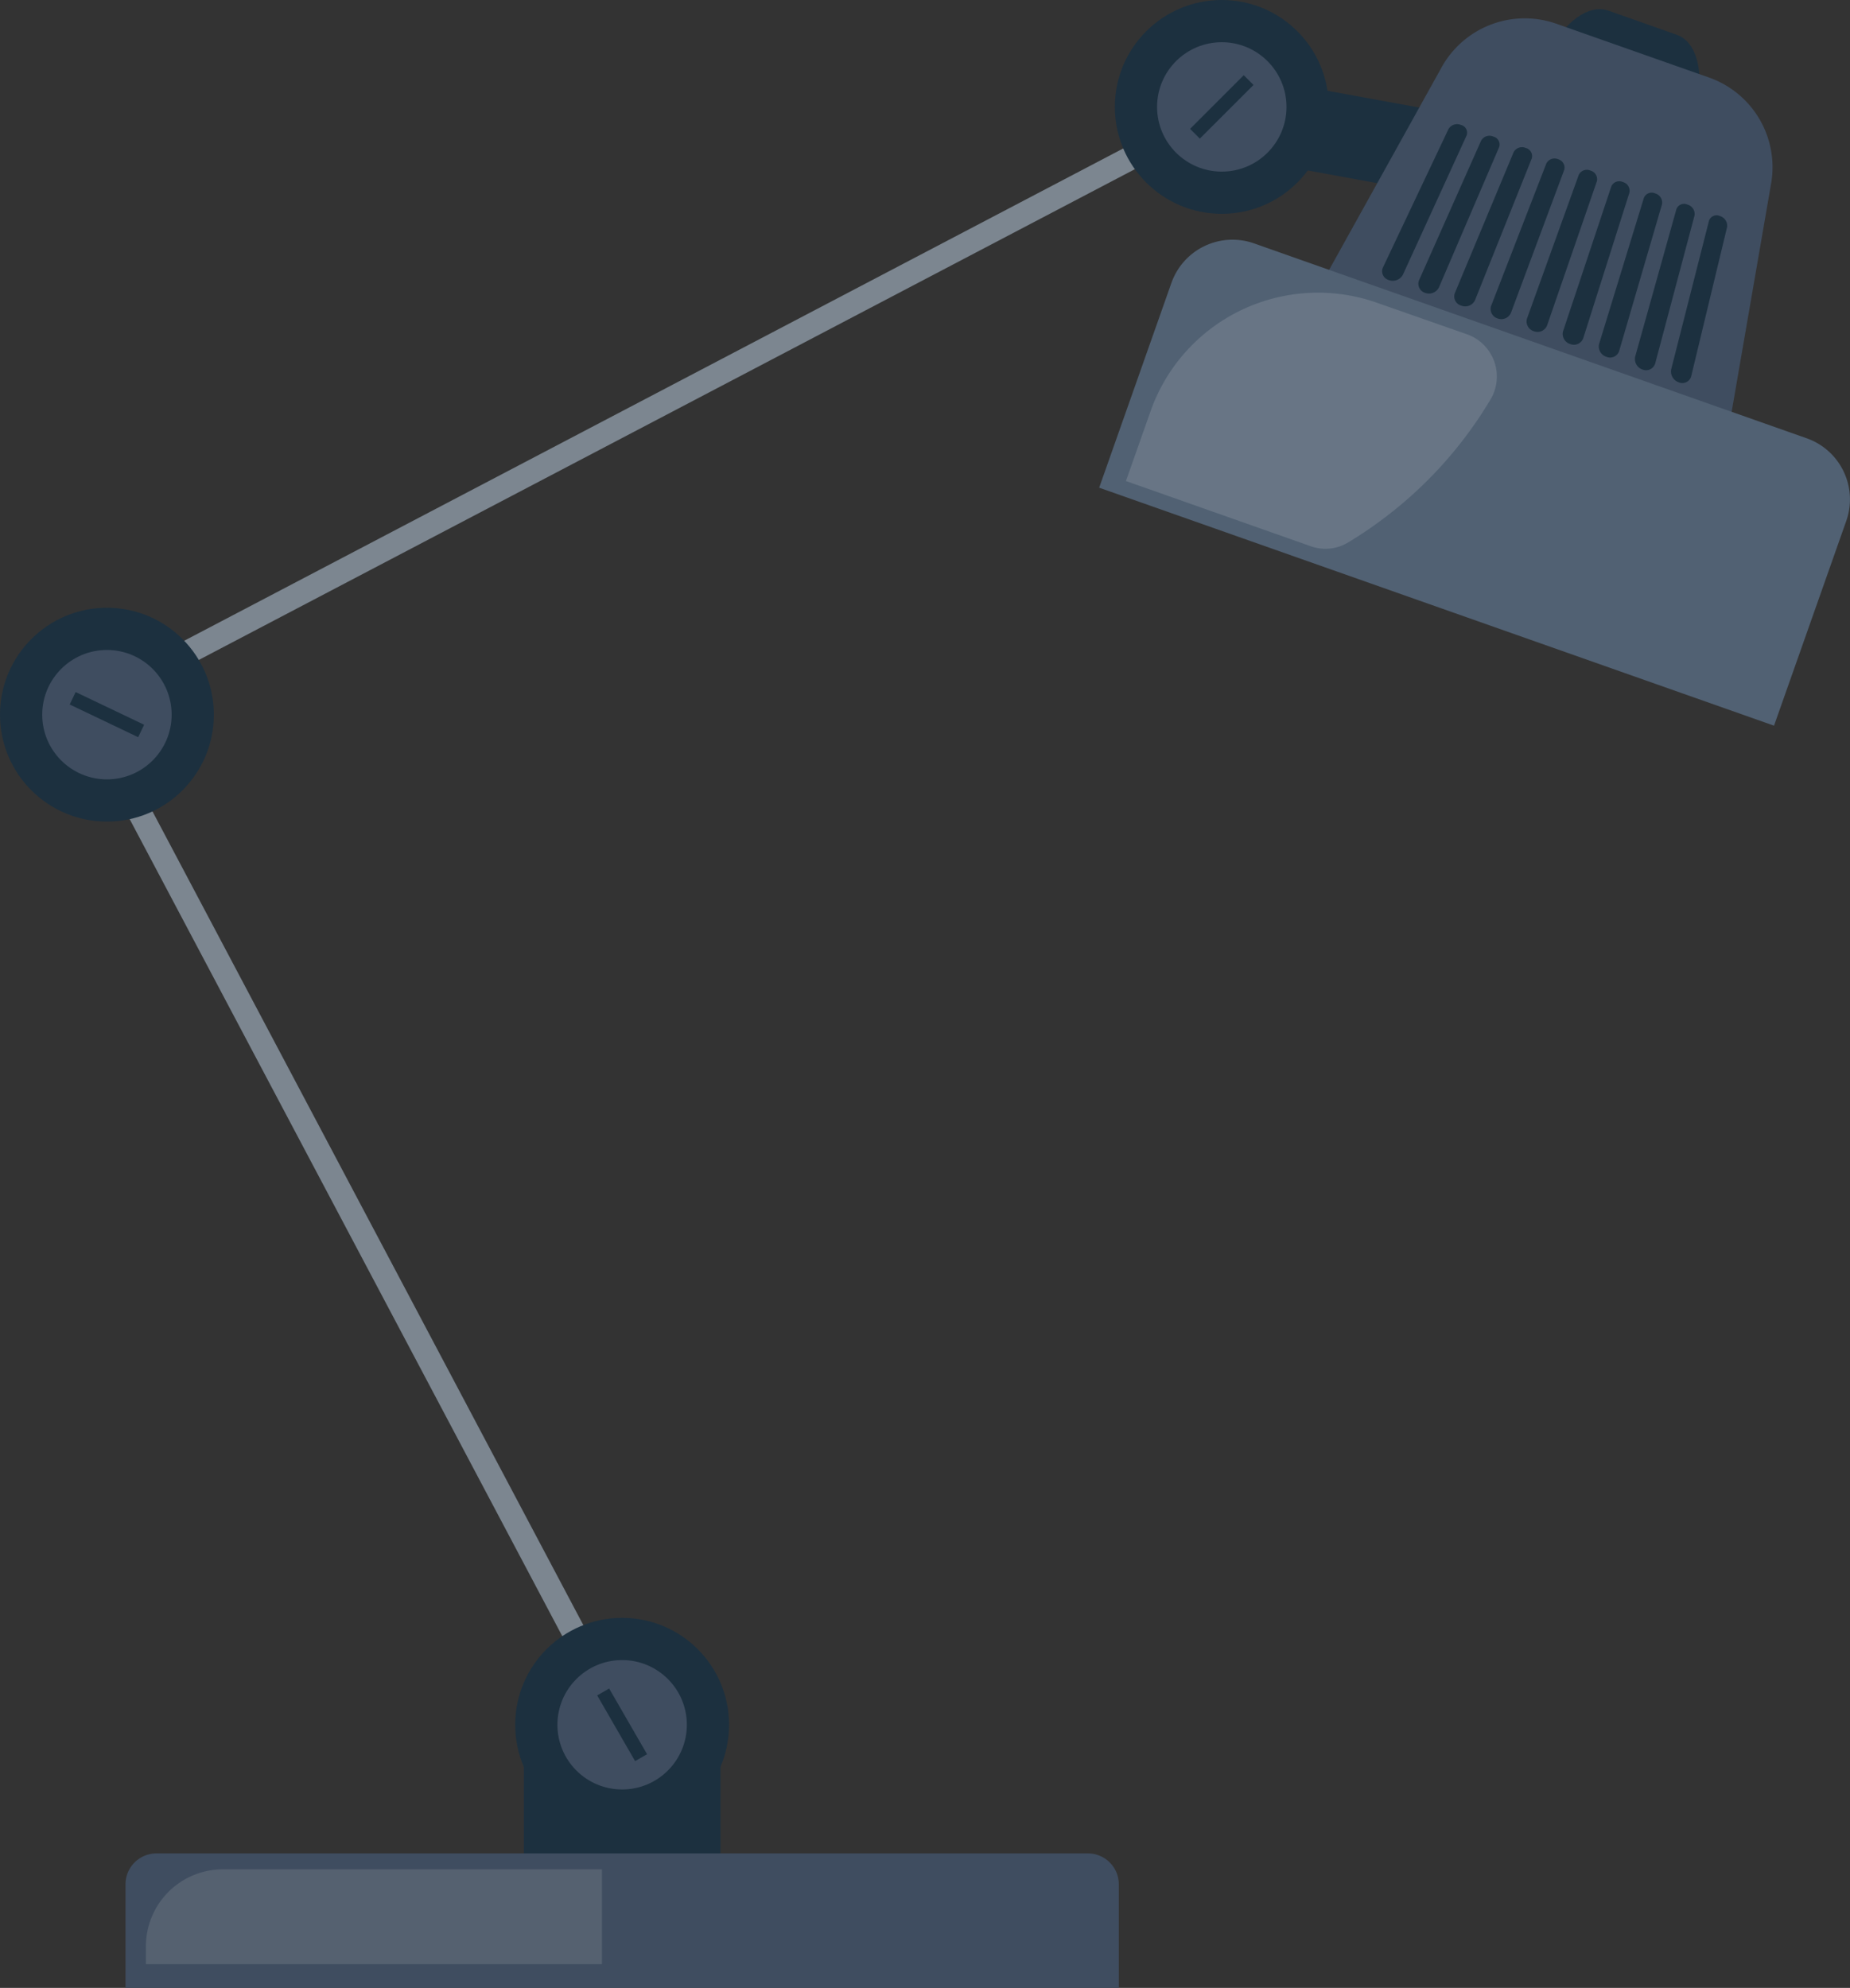 <svg xmlns="http://www.w3.org/2000/svg" width="137.27mm" height="147.53mm" viewBox="0 0 389.1 418.18"><rect x="0" y="0" width="389.1" height="418.18" fill="#333333" stroke="none"/><defs><style>.cls-1{fill:#1c303f;}.cls-2{fill:none;stroke:#7c8690;stroke-linecap:round;stroke-linejoin:round;stroke-width:5px;}.cls-3{fill:#3f4d60;}.cls-4{fill:#516173;}.cls-5{fill:#7e8690;opacity:0.35;}.cls-6{fill:#fff;opacity:0.13;}</style></defs><g id="Слой_2" data-name="Слой 2"><g id="Слой_1-2" data-name="Слой 1"><rect class="cls-1" x="253.71" y="18.77" width="46.06" height="17.23" transform="translate(9.43 -49.3) rotate(10.36)"/><polyline class="cls-2" points="135.11 370.67 17.6 148.7 255.52 23.94"/><path class="cls-1" d="M344.86,70.7,304.61,56.5l20.92-44.89c3.2-6.88,8.58-10.84,12.73-9.38l14.44,5.1c4.15,1.46,5.85,7.92,4,15.28Z"/><path class="cls-3" d="M361.65,101.43,272.25,69.9,303.2,14.17A20,20,0,0,1,327.36,5l32.09,11.31a20,20,0,0,1,13.06,22.29Z"/><path class="cls-4" d="M250.4,70H373.65a13.63,13.63,0,0,1,13.63,13.63V129.3a0,0,0,0,1,0,0H236.77a0,0,0,0,1,0,0V83.62A13.63,13.63,0,0,1,250.4,70Z" transform="translate(50.91 -98.11) rotate(19.43)"/><path class="cls-1" d="M292.09,58.91h0a1.92,1.92,0,0,1-1.23-2.63l13.8-29.15a2.11,2.11,0,0,1,2.61-.85h0a1.68,1.68,0,0,1,1.2,2.2l-13.4,29.29A2.4,2.4,0,0,1,292.09,58.91Z"/><path class="cls-1" d="M299.72,61.6h0A2,2,0,0,1,298.44,59l13.07-29.4a2,2,0,0,1,2.57-.87h0a1.72,1.72,0,0,1,1.23,2.21L302.65,60.44A2.33,2.33,0,0,1,299.72,61.6Z"/><path class="cls-1" d="M307.34,64.29h0A2,2,0,0,1,306,61.63L318.36,32a2,2,0,0,1,2.53-.88h0a1.77,1.77,0,0,1,1.27,2.23l-11.93,29.8A2.27,2.27,0,0,1,307.34,64.29Z"/><path class="cls-1" d="M315,67h0a2.09,2.09,0,0,1-1.37-2.68l11.6-29.92a1.93,1.93,0,0,1,2.5-.9h0A1.83,1.83,0,0,1,329,35.72l-11.2,30.06A2.2,2.2,0,0,1,315,67Z"/><path class="cls-1" d="M322.59,69.67h0a2.14,2.14,0,0,1-1.41-2.7l10.87-30.18a1.89,1.89,0,0,1,2.46-.91h0a1.89,1.89,0,0,1,1.35,2.26L325.39,68.46A2.15,2.15,0,0,1,322.59,69.67Z"/><path class="cls-1" d="M330.22,72.36h0a2.21,2.21,0,0,1-1.46-2.71L338.9,39.21a1.82,1.82,0,0,1,2.42-.92h0a1.91,1.91,0,0,1,1.38,2.26L333,71.13A2.09,2.09,0,0,1,330.22,72.36Z"/><path class="cls-1" d="M337.85,75.05h0a2.27,2.27,0,0,1-1.51-2.73l9.41-30.7a1.77,1.77,0,0,1,2.38-.93h0A2,2,0,0,1,349.55,43l-9,30.83A2,2,0,0,1,337.85,75.05Z"/><path class="cls-1" d="M345.47,77.74h0A2.34,2.34,0,0,1,343.92,75L352.59,44a1.72,1.72,0,0,1,2.35-.95h0a2.05,2.05,0,0,1,1.46,2.29l-8.27,31.1A2,2,0,0,1,345.47,77.74Z"/><path class="cls-1" d="M353.1,80.43h0a2.41,2.41,0,0,1-1.6-2.77l7.94-31.21a1.68,1.68,0,0,1,2.31-1h0a2.13,2.13,0,0,1,1.5,2.31l-7.54,31.35A1.92,1.92,0,0,1,353.1,80.43Z"/><rect class="cls-1" x="110.18" y="359.43" width="41.35" height="45.7"/><circle class="cls-1" cx="256.97" cy="22.49" r="22.49"/><circle class="cls-3" cx="256.97" cy="22.49" r="13.61"/><rect class="cls-1" x="255.52" y="14.51" width="2.9" height="15.96" transform="translate(91.17 -175.12) rotate(45)"/><circle class="cls-1" cx="22.49" cy="150.34" r="22.49"/><circle class="cls-3" cx="22.49" cy="150.34" r="13.61"/><rect class="cls-1" x="21.04" y="142.36" width="2.9" height="15.96" transform="translate(167.84 194.83) rotate(115.53)"/><circle class="cls-1" cx="130.85" cy="362.83" r="22.49"/><circle class="cls-3" cx="130.85" cy="362.83" r="13.61"/><rect class="cls-1" x="129.4" y="354.85" width="2.9" height="15.96" transform="translate(-163.8 113.94) rotate(-29.98)"/><path class="cls-3" d="M32.9,389.89H228.81a6.5,6.5,0,0,1,6.5,6.5v21.79a0,0,0,0,1,0,0H26.4a0,0,0,0,1,0,0V396.39a6.5,6.5,0,0,1,6.5-6.5Z"/><path class="cls-5" d="M126.61,393.24H46.88a16.19,16.19,0,0,0-16.19,16.19v3.76h95.92Z"/><path class="cls-6" d="M291,109.07a86.91,86.91,0,0,0,22.47-25,9.42,9.42,0,0,0-4.91-13.74L289.64,63.7A37.33,37.33,0,0,0,242,86.48l-5.19,14.71,38.83,13.7a9.19,9.19,0,0,0,7.84-.74A86.79,86.79,0,0,0,291,109.07Z"/></g></g></svg>